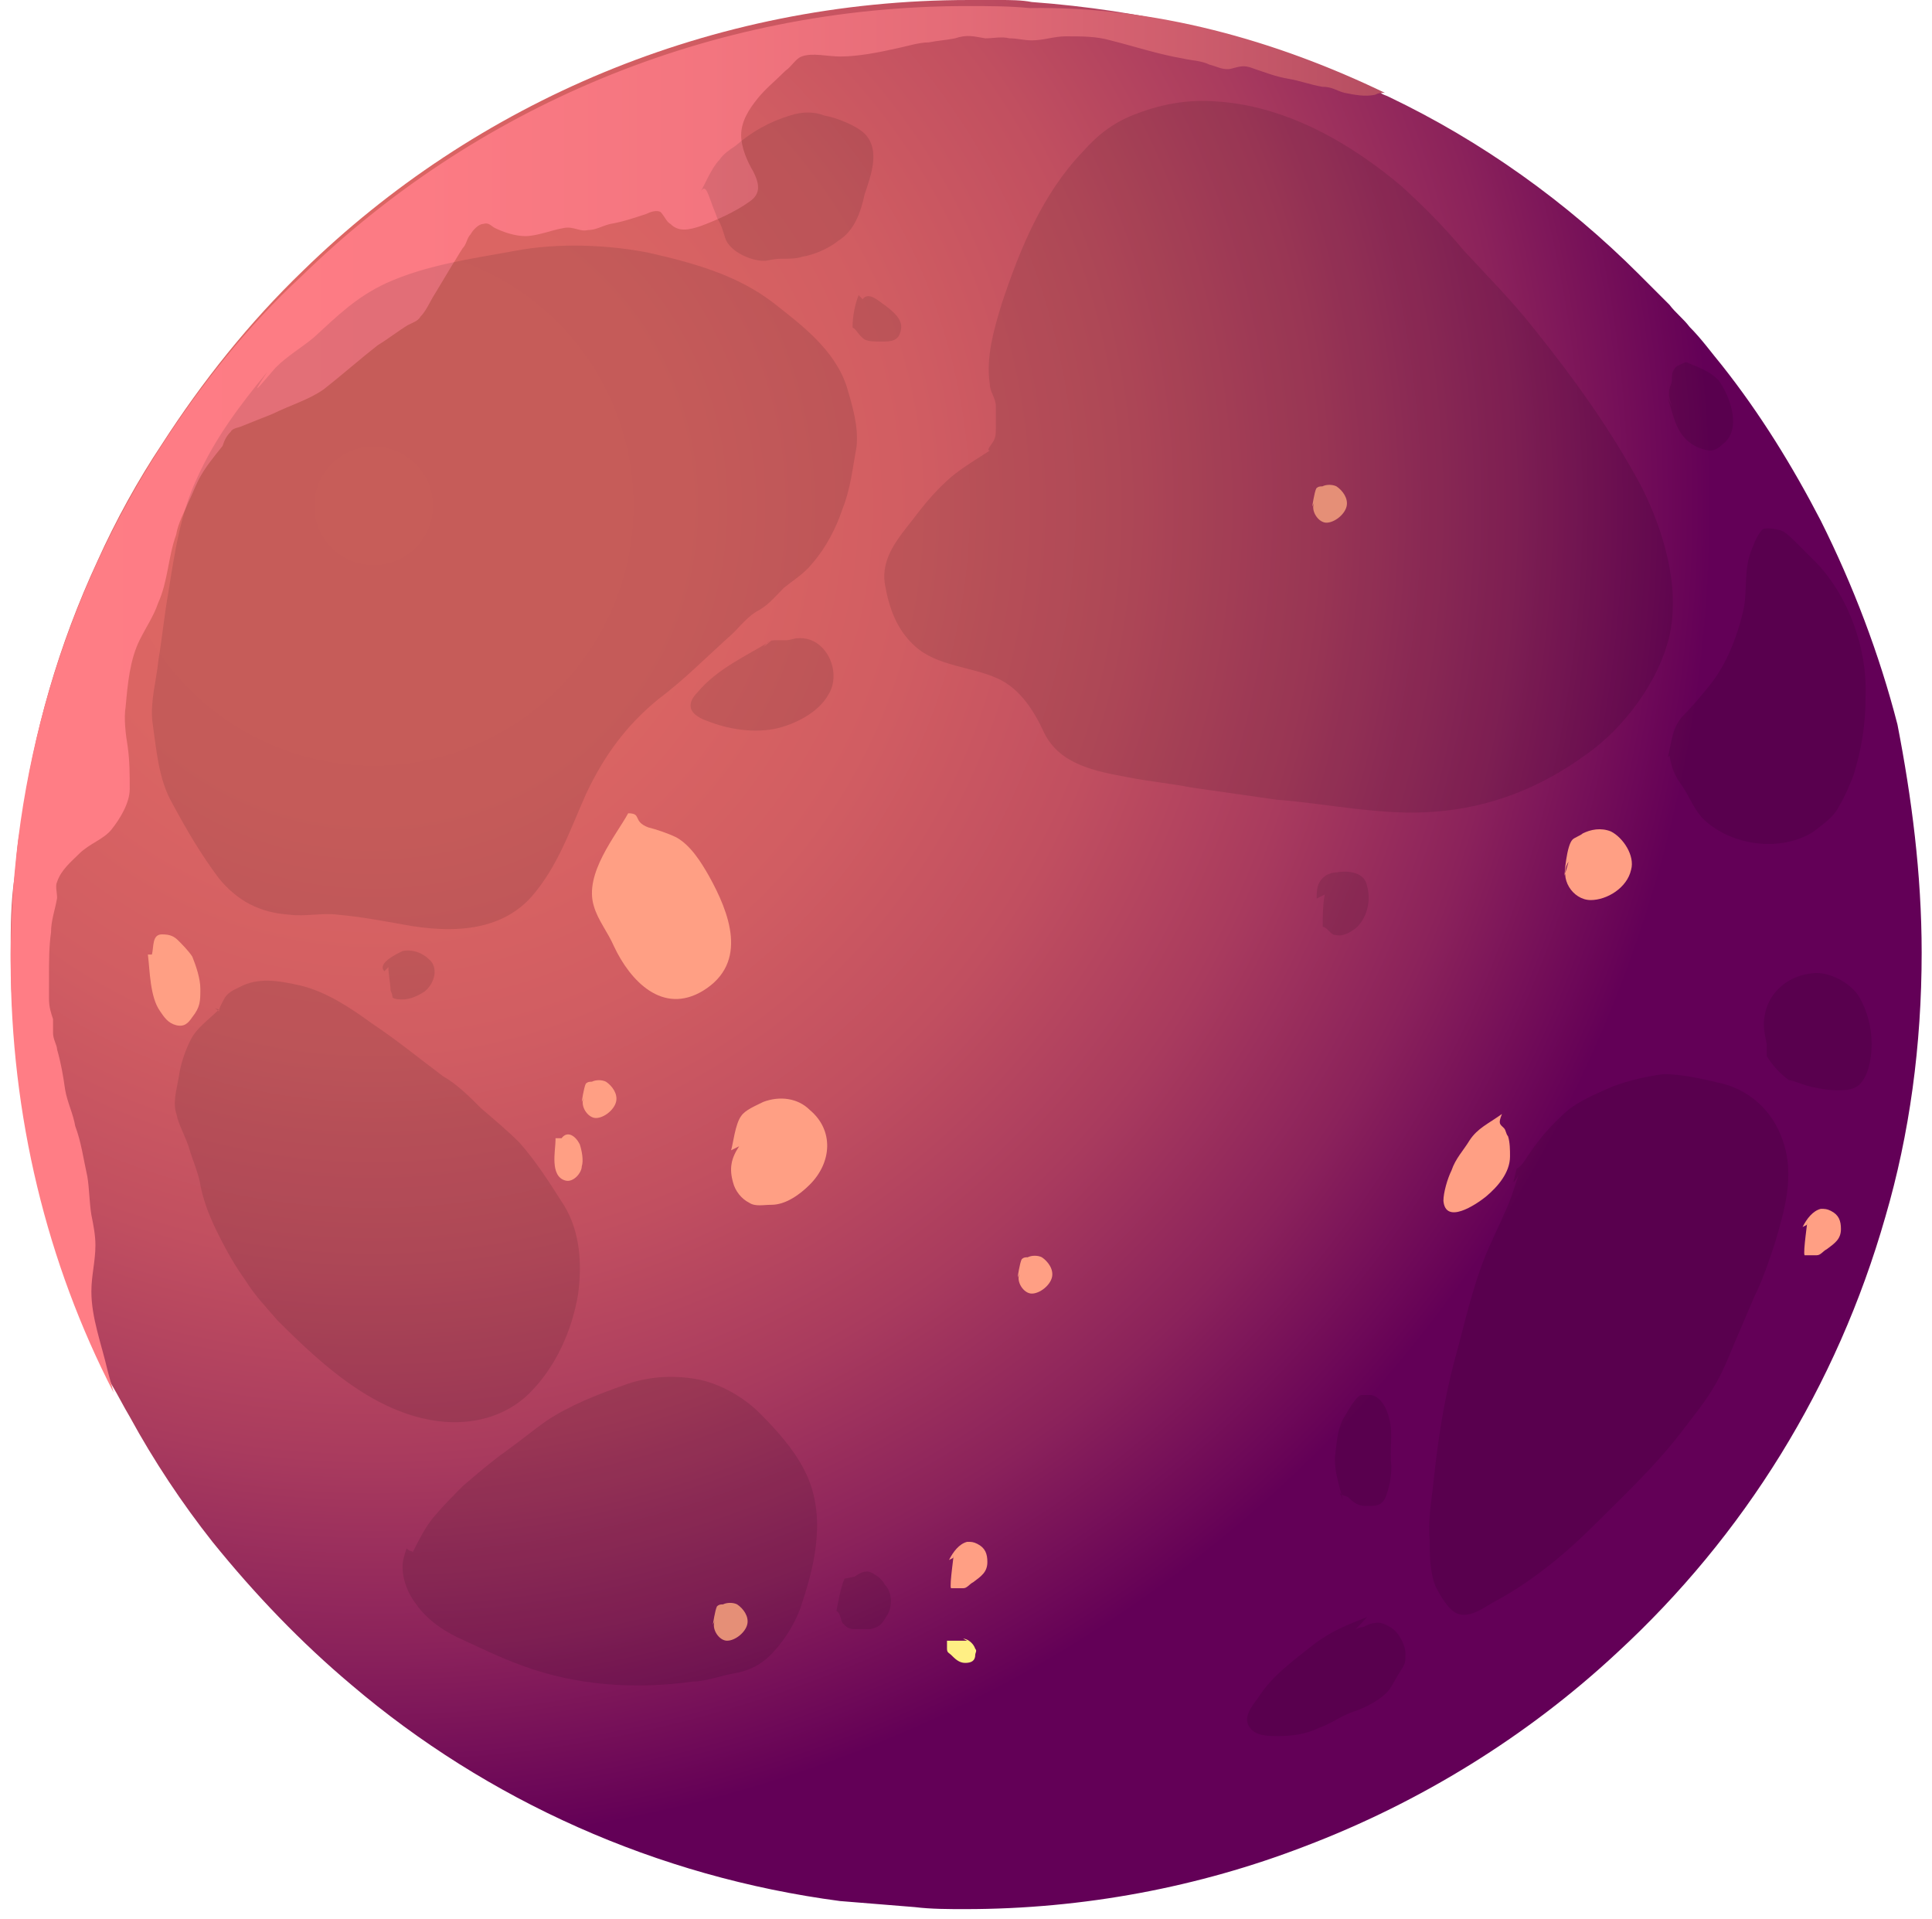 <svg width="151" height="150" viewBox="0 0 151 150" fill="none" xmlns="http://www.w3.org/2000/svg">
<path fill-rule="evenodd" clip-rule="evenodd" d="M150.192 74.443C150.192 81.698 149.246 88.637 147.353 95.104C143.568 108.352 136.313 120.023 126.377 129.171C119.437 135.637 111.078 140.842 101.931 144.312C93.729 147.466 84.739 149.201 75.434 149.201C74.172 149.201 72.753 149.201 71.491 149.043C69.598 148.886 67.548 148.728 65.656 148.57C51.303 146.677 38.055 140.684 27.488 131.694C23.545 128.382 19.917 124.597 16.605 120.496C14.239 117.5 12.031 114.188 10.139 110.718C9.666 109.929 9.193 108.983 8.719 108.194C8.246 107.248 7.773 106.459 7.458 105.513C6.196 102.674 5.092 99.678 4.146 96.681C3.515 94.473 2.884 92.265 2.411 90.057C2.095 88.48 1.78 86.903 1.622 85.168C1.149 81.698 0.833 78.228 0.833 74.6C0.833 72.55 0.834 70.5 1.149 68.45C1.307 67.188 1.307 65.926 1.622 64.664C2.568 57.252 4.619 50.312 7.615 43.846C9.035 40.691 10.77 37.537 12.662 34.698C15.817 29.809 19.444 25.235 23.703 21.134C37.109 8.044 55.562 0 75.749 0C76.538 0 77.327 0 78.115 0C78.904 0 79.85 3.60752e-06 80.639 0.158C84.897 0.473 89.155 1.104 93.098 2.05C95.464 2.681 97.83 3.312 100.038 4.101C101.615 4.574 103.035 5.205 104.612 5.836C105.716 6.309 106.82 6.782 107.924 7.255C108.082 7.413 108.239 7.413 108.555 7.57C115.81 11.04 122.434 15.772 128.112 21.45C128.9 22.238 129.689 23.027 130.477 23.815C130.951 24.446 131.581 24.919 132.055 25.55C133.001 26.497 133.79 27.601 134.578 28.547C137.575 32.332 140.098 36.433 142.306 40.691C144.83 45.738 146.88 51.1 148.3 56.621C149.404 62.298 150.192 68.292 150.192 74.443Z" fill="url(#paint0_radial_4_1475)"/>
<path fill-rule="evenodd" clip-rule="evenodd" d="M108.239 7.255C107.924 7.255 107.766 7.255 107.451 7.412C106.662 7.57 105.873 7.412 105.085 7.255C104.454 7.097 104.139 6.782 103.35 6.782C102.404 6.624 101.615 6.308 100.669 6.151C99.722 5.993 98.934 5.678 97.988 5.362C97.199 5.047 96.884 5.204 96.253 5.362C95.622 5.52 95.149 5.204 94.518 5.047C93.887 4.731 93.098 4.731 92.468 4.574C90.575 4.258 88.682 3.627 86.79 3.154C85.686 2.839 84.582 2.839 83.32 2.839C82.374 2.839 81.585 3.154 80.639 3.154C80.008 3.154 79.535 2.996 78.904 2.996C78.273 2.839 77.642 2.996 77.011 2.996C76.065 2.839 75.592 2.681 74.645 2.996C73.857 3.154 73.384 3.154 72.595 3.312C71.806 3.312 70.86 3.627 70.072 3.785C68.652 4.1 67.075 4.416 65.656 4.416C64.709 4.416 63.447 4.1 62.659 4.416C62.186 4.574 61.87 5.204 61.397 5.52C60.608 6.308 59.82 6.939 59.189 7.728C58.558 8.516 57.927 9.463 57.927 10.567C57.927 11.513 58.4 12.617 58.874 13.406C59.347 14.352 59.505 15.141 58.558 15.771C57.454 16.56 56.035 17.191 54.773 17.664C53.827 17.98 53.038 18.137 52.407 17.506C52.092 17.349 51.934 16.875 51.619 16.56C51.303 16.402 50.83 16.56 50.515 16.718C49.568 17.033 48.622 17.349 47.676 17.506C47.045 17.664 46.572 17.98 45.941 17.98C45.31 18.137 44.837 17.664 44.048 17.822C43.102 17.98 41.998 18.453 41.051 18.453C40.263 18.453 39.317 18.137 38.686 17.822C38.37 17.664 38.213 17.349 37.739 17.506C37.424 17.506 36.951 17.98 36.793 18.295C36.478 18.61 36.478 19.084 36.162 19.399C35.847 19.872 35.689 20.188 35.374 20.661C34.901 21.449 34.427 22.238 33.954 23.026C33.639 23.5 33.323 24.288 32.85 24.761C32.693 25.077 32.219 25.235 31.904 25.392C31.115 25.865 30.327 26.496 29.538 26.969C28.119 28.073 26.699 29.335 25.28 30.439C24.176 31.228 22.599 31.701 21.337 32.332C20.548 32.647 19.76 32.963 18.971 33.278C18.656 33.436 18.182 33.436 18.025 33.751C17.709 34.067 17.552 34.382 17.394 34.855C16.763 35.644 15.974 36.59 15.501 37.536C15.186 38.167 15.028 38.641 14.713 39.271C14.397 40.06 13.924 40.849 13.766 41.795C13.136 43.53 13.136 45.422 12.347 47.157C12.031 48.104 11.401 49.05 10.927 49.996C10.139 51.573 9.981 53.466 9.823 55.201C9.666 56.147 9.823 57.409 9.981 58.355C10.139 59.459 10.139 60.563 10.139 61.667C10.139 62.771 9.35 64.033 8.719 64.822C8.089 65.61 6.984 65.926 6.196 66.714C5.565 67.345 4.776 67.976 4.461 68.922C4.303 69.238 4.461 69.711 4.461 70.184C4.303 71.13 3.988 71.919 3.988 72.865C3.83 73.969 3.83 75.073 3.83 76.335C3.83 76.966 3.83 77.439 3.83 78.07C3.83 78.701 3.988 79.174 4.146 79.647C4.146 79.963 4.146 80.436 4.146 80.751C4.146 81.224 4.461 81.697 4.461 82.013C4.776 83.117 4.934 84.063 5.092 85.167C5.25 86.114 5.723 87.06 5.88 88.006C6.354 89.268 6.511 90.53 6.827 91.949C6.984 92.895 6.984 93.999 7.142 94.946C7.3 95.734 7.458 96.523 7.458 97.311C7.458 98.573 7.142 99.677 7.142 100.939C7.142 102.989 7.931 105.04 8.404 107.09C8.562 107.721 8.719 108.194 8.877 108.825C3.672 98.731 0.833 87.218 0.833 75.073C0.833 60.248 5.092 46.526 12.505 35.013C15.659 30.124 19.287 25.55 23.545 21.607C36.951 8.516 55.404 0.473 75.592 0.473C77.169 0.473 78.904 0.473 80.481 0.631C90.259 0.473 99.722 3.154 108.239 7.255Z" fill="url(#paint1_linear_4_1475)"/>
<path fill-rule="evenodd" clip-rule="evenodd" d="M49.096 63.56C48.15 65.295 45.626 68.291 46.415 70.815C46.73 71.919 47.519 72.865 47.992 73.969C49.254 76.65 51.777 79.332 54.931 77.439C58.559 75.231 56.982 71.288 55.405 68.449C54.774 67.345 53.985 66.083 52.881 65.453C52.25 65.137 51.304 64.822 50.673 64.664C49.411 64.191 50.2 63.56 49.096 63.56Z" fill="#FF9F84"/>
<path fill-rule="evenodd" clip-rule="evenodd" d="M57.139 89.899C57.297 89.426 57.455 87.849 57.928 87.218C58.243 86.745 59.032 86.429 59.663 86.114C60.924 85.641 62.344 85.798 63.29 86.745C65.183 88.322 65.025 90.845 63.29 92.58C62.502 93.369 61.397 94.157 60.293 94.157C59.663 94.157 59.032 94.315 58.559 93.999C57.928 93.684 57.455 93.053 57.297 92.422C56.981 91.318 57.139 90.53 57.77 89.583L57.139 89.899Z" fill="#FF9F84"/>
<path fill-rule="evenodd" clip-rule="evenodd" d="M43.418 89.11C43.418 89.899 42.945 91.949 44.206 92.265C44.837 92.422 45.468 91.634 45.468 91.161C45.626 90.687 45.468 89.899 45.311 89.426C44.995 88.795 44.364 88.322 43.891 88.953H43.418V89.11Z" fill="#FF9F84"/>
<path fill-rule="evenodd" clip-rule="evenodd" d="M11.559 74.6C11.717 75.862 11.717 77.912 12.505 79.016C12.821 79.489 13.136 79.963 13.767 80.12C14.398 80.278 14.713 79.963 15.029 79.489C15.659 78.701 15.659 78.228 15.659 77.281C15.659 76.493 15.344 75.546 15.029 74.758C14.713 74.285 14.24 73.812 13.925 73.496C13.609 73.181 13.294 73.023 12.663 73.023C11.874 73.023 12.032 73.969 11.874 74.6H11.559Z" fill="#FF9F84"/>
<path fill-rule="evenodd" clip-rule="evenodd" d="M122.277 68.449C122.277 68.291 122.435 66.083 122.908 65.61C123.065 65.453 123.539 65.295 123.696 65.137C124.327 64.822 125.116 64.664 125.904 64.979C126.851 65.453 127.797 66.872 127.482 67.976C127.166 69.395 125.589 70.342 124.327 70.342C122.908 70.342 121.804 68.607 122.592 67.345L122.277 68.449Z" fill="#FF9F84"/>
<path fill-rule="evenodd" clip-rule="evenodd" d="M45.468 86.114C45.468 86.114 45.626 85.01 45.784 84.694C45.941 84.537 46.099 84.537 46.257 84.537C46.572 84.379 47.045 84.379 47.361 84.537C47.834 84.852 48.307 85.483 48.149 86.114C47.992 86.745 47.203 87.375 46.572 87.375C45.941 87.375 45.31 86.429 45.626 85.798L45.468 86.114Z" fill="#FF9F84"/>
<path fill-rule="evenodd" clip-rule="evenodd" d="M79.535 99.835C79.535 99.835 79.693 98.731 79.851 98.415C80.008 98.257 80.166 98.257 80.324 98.257C80.639 98.1 81.112 98.1 81.428 98.257C81.901 98.573 82.374 99.204 82.216 99.835C82.059 100.466 81.27 101.096 80.639 101.096C80.008 101.096 79.377 100.15 79.693 99.519L79.535 99.835Z" fill="#FF9F84"/>
<path fill-rule="evenodd" clip-rule="evenodd" d="M102.562 39.587C102.562 39.587 102.72 38.483 102.878 38.168C103.035 38.01 103.193 38.01 103.351 38.01C103.666 37.852 104.139 37.852 104.455 38.01C104.928 38.325 105.401 38.956 105.243 39.587C105.086 40.218 104.297 40.849 103.666 40.849C103.035 40.849 102.404 39.902 102.72 39.272L102.562 39.587Z" fill="#FF9F84"/>
<path fill-rule="evenodd" clip-rule="evenodd" d="M55.72 126.962C55.72 126.962 55.877 125.858 56.035 125.543C56.193 125.385 56.351 125.385 56.508 125.385C56.824 125.228 57.297 125.228 57.612 125.385C58.086 125.701 58.559 126.332 58.401 126.962C58.243 127.593 57.455 128.224 56.824 128.224C56.193 128.224 55.562 127.278 55.877 126.647L55.72 126.962Z" fill="#FF9F84"/>
<path fill-rule="evenodd" clip-rule="evenodd" d="M117.388 87.06C116.284 87.848 115.495 88.164 114.864 89.11C114.391 89.899 113.76 90.529 113.445 91.476C113.129 92.107 112.814 93.211 112.814 93.841C112.972 95.734 115.337 94.157 116.126 93.526C117.072 92.737 118.019 91.633 118.019 90.372C118.019 89.899 118.019 89.268 117.861 88.795C117.703 88.637 117.703 88.321 117.545 88.164C117.23 87.848 117.072 87.848 117.388 87.06Z" fill="#FF9F84"/>
<path fill-rule="evenodd" clip-rule="evenodd" d="M141.203 95.734C141.36 94.946 140.887 97.942 141.045 98.1C141.36 98.1 141.676 98.1 141.991 98.1C142.307 98.1 142.464 97.785 142.78 97.627C143.411 97.154 143.884 96.838 143.884 96.05C143.884 95.419 143.726 94.946 143.095 94.63C142.78 94.473 142.622 94.473 142.307 94.473C141.676 94.63 141.203 95.261 140.887 95.892L141.203 95.734Z" fill="#FF9F84"/>
<path fill-rule="evenodd" clip-rule="evenodd" d="M75.592 128.224C76.223 128.224 74.015 128.224 74.015 128.224C74.015 128.382 74.015 128.697 74.015 128.855C74.015 129.17 74.173 129.17 74.331 129.328C74.646 129.644 74.961 129.959 75.435 129.959C75.908 129.959 76.223 129.801 76.223 129.328C76.223 129.17 76.381 129.013 76.223 128.855C76.066 128.382 75.592 128.066 75.277 128.066L75.592 128.224Z" fill="#FFEF84"/>
<path fill-rule="evenodd" clip-rule="evenodd" d="M74.489 121.758C74.646 120.969 74.173 123.966 74.331 124.124C74.646 124.124 74.962 124.124 75.277 124.124C75.593 124.124 75.75 123.808 76.066 123.651C76.697 123.177 77.17 122.862 77.17 122.073C77.17 121.443 77.012 120.969 76.381 120.654C76.066 120.496 75.908 120.496 75.593 120.496C74.962 120.654 74.489 121.285 74.173 121.916L74.489 121.758Z" fill="#FF9F84"/>
<g opacity="0.25">
<path opacity="0.4" fill-rule="evenodd" clip-rule="evenodd" d="M20.895 29.059C18.687 31.741 16.795 34.264 15.375 37.419C14.114 40.1 13.64 43.254 13.167 46.251C12.852 47.986 12.694 49.721 12.379 51.613C12.221 53.19 11.748 54.767 11.905 56.345C12.221 58.553 12.379 60.918 13.483 62.811C14.587 64.861 15.691 66.754 17.11 68.647C18.53 70.382 20.265 71.328 22.63 71.486C23.892 71.643 25.154 71.328 26.416 71.486C28.15 71.643 29.885 71.959 31.62 72.274C35.09 72.905 39.033 72.905 41.556 70.066C43.607 67.7 44.553 64.861 45.815 62.022C47.234 59.026 48.969 56.66 51.493 54.61C53.385 53.19 55.12 51.455 56.855 49.878C57.644 49.247 58.117 48.459 59.063 47.828C60.009 47.355 60.483 46.724 61.271 45.935C62.06 45.304 62.848 44.831 63.479 44.043C64.583 42.781 65.372 41.204 65.845 39.784C66.476 38.207 66.634 36.63 66.949 34.895C67.107 33.318 66.634 31.741 66.16 30.163C65.214 27.325 62.691 25.432 60.483 23.697C57.644 21.489 54.174 20.543 50.704 19.754C47.55 19.123 43.607 18.965 40.295 19.596C36.825 20.227 33.355 20.7 30.201 22.12C27.835 23.224 26.416 24.643 24.523 26.378C23.577 27.167 22.473 27.798 21.526 28.744C20.422 30.006 19.318 31.425 20.895 29.059Z" fill="black"/>
<path opacity="0.4" fill-rule="evenodd" clip-rule="evenodd" d="M54.647 15.18C55.12 14.392 55.593 13.13 56.224 12.499C56.54 12.026 57.013 11.71 57.486 11.395C58.748 10.291 60.167 9.502 61.744 9.029C62.691 8.714 63.637 8.714 64.425 9.029C65.372 9.187 66.949 9.818 67.58 10.449C68.842 11.71 68.053 13.761 67.58 15.18C67.264 16.6 66.791 18.019 65.529 18.808C64.741 19.439 63.637 19.912 62.691 20.07C62.217 20.227 61.587 20.227 60.956 20.227C60.483 20.227 60.009 20.385 59.694 20.385C58.59 20.385 57.013 19.596 56.697 18.65C56.54 18.177 56.382 17.546 56.066 17.073C55.909 16.6 55.751 16.284 55.593 15.811C55.278 15.023 55.12 14.234 54.647 15.18Z" fill="black"/>
<path opacity="0.4" fill-rule="evenodd" clip-rule="evenodd" d="M67.107 23.066C66.791 23.855 66.633 24.801 66.633 25.59C66.949 25.747 67.107 26.221 67.58 26.536C67.895 26.694 68.368 26.694 68.842 26.694C69.63 26.694 70.261 26.694 70.419 25.747C70.576 24.959 69.788 24.328 69.157 23.855C68.684 23.539 67.895 22.751 67.422 23.382L67.107 23.066Z" fill="black"/>
<path opacity="0.4" fill-rule="evenodd" clip-rule="evenodd" d="M77.358 35.211C76.412 35.841 75.308 36.472 74.362 37.261C73.258 38.207 72.311 39.311 71.365 40.573C70.261 41.992 68.842 43.569 69.157 45.62C69.472 47.512 70.103 49.247 71.523 50.509C73.258 52.086 75.939 52.086 77.989 53.033C79.724 53.821 80.828 55.556 81.617 57.291C82.878 59.814 85.717 60.288 88.241 60.761C89.818 61.076 91.553 61.234 93.13 61.549C95.338 61.865 97.546 62.18 99.754 62.496C103.855 62.811 107.956 63.757 112.056 63.442C116.472 63.127 120.415 61.549 123.885 59.026C126.882 56.975 129.721 53.19 130.509 49.563C131.298 45.778 130.036 41.519 128.301 38.049C125.935 33.633 123.096 29.69 119.942 25.747C118.207 23.539 116.315 21.647 114.422 19.596C112.845 17.704 111.268 16.127 109.533 14.549C105.432 11.08 100.385 8.241 95.023 7.925C92.972 7.768 90.922 8.083 88.872 8.872C87.137 9.502 85.875 10.449 84.613 11.868C81.459 15.18 79.724 19.439 78.305 23.697C77.674 25.747 77.043 27.955 77.358 30.006C77.358 30.637 77.832 31.11 77.832 31.741C77.832 32.371 77.832 32.845 77.832 33.476C77.832 33.791 77.832 34.106 77.674 34.422C77.516 34.737 77.043 35.211 77.358 35.211Z" fill="black"/>
<path opacity="0.4" fill-rule="evenodd" clip-rule="evenodd" d="M60.325 50.036C58.274 51.298 56.066 52.244 54.489 54.136C54.174 54.452 53.858 54.925 54.016 55.398C54.174 55.871 54.805 56.187 55.278 56.345C56.855 56.975 58.748 57.291 60.483 56.975C62.06 56.66 63.952 55.714 64.741 54.294C65.845 52.559 64.583 49.72 62.375 49.878C62.06 49.878 61.744 50.036 61.429 50.036C61.113 50.036 60.956 50.036 60.64 50.036C60.325 50.036 60.325 50.036 60.009 50.194C59.694 50.509 59.379 50.824 60.325 50.036Z" fill="black"/>
<path opacity="0.4" fill-rule="evenodd" clip-rule="evenodd" d="M17.11 78.898C16.322 79.687 15.375 80.318 14.902 81.264C14.429 82.21 14.114 83.157 13.956 84.261C13.798 85.207 13.483 86.153 13.798 87.1C13.956 87.888 14.429 88.677 14.745 89.623C15.06 90.727 15.533 91.673 15.691 92.777C16.006 94.197 16.479 95.301 17.11 96.563C17.741 97.824 18.372 98.928 19.161 100.032C19.949 101.294 20.738 102.083 21.684 103.187C25.154 106.657 29.255 110.442 34.301 111.073C36.825 111.388 39.506 110.757 41.399 108.865C43.449 106.814 44.711 103.975 45.184 101.136C45.499 98.771 45.342 96.247 44.08 94.197C42.976 92.462 41.872 90.727 40.61 89.308C39.664 88.361 38.718 87.573 37.614 86.626C36.667 85.68 35.721 84.734 34.617 84.103C32.724 82.683 30.989 81.264 29.097 80.002C27.362 78.74 25.469 77.479 23.419 77.006C22 76.69 20.422 76.375 19.003 77.006C18.372 77.321 17.899 77.479 17.583 77.952C17.426 78.267 17.11 78.74 17.11 79.056C16.795 78.74 16.637 78.74 17.11 78.898Z" fill="black"/>
<path opacity="0.4" fill-rule="evenodd" clip-rule="evenodd" d="M30.358 75.586C30.358 76.217 30.516 76.848 30.516 77.321C30.516 77.479 30.674 77.636 30.674 77.952C30.832 78.11 31.305 78.11 31.463 78.11C32.093 78.11 32.724 77.794 33.197 77.479C33.986 76.848 34.301 75.586 33.513 74.955C33.04 74.482 32.251 74.167 31.463 74.324C31.147 74.482 29.412 75.271 30.043 75.902L30.358 75.586Z" fill="black"/>
<path opacity="0.4" fill-rule="evenodd" clip-rule="evenodd" d="M130.352 59.184C130.667 57.922 130.667 56.975 131.456 56.029C132.244 55.241 133.033 54.294 133.664 53.506C134.925 51.929 135.714 49.878 136.187 47.986C136.66 46.251 136.187 44.516 136.976 42.781C137.133 42.308 137.449 41.677 137.764 41.361C138.08 41.204 139.026 41.361 139.341 41.519C139.657 41.677 140.13 42.15 140.446 42.465C140.919 42.939 141.392 43.412 142.023 44.043C144.546 46.724 145.966 50.825 145.808 54.452C145.808 56.66 145.492 58.553 144.862 60.603C144.546 61.392 144.231 62.18 143.758 62.969C143.284 63.915 142.496 64.388 141.707 65.019C139.184 66.596 135.399 66.123 133.19 64.073C132.402 63.284 132.086 62.338 131.456 61.392C130.982 60.761 130.667 60.13 130.509 59.184C130.509 59.026 130.509 59.026 130.352 59.184Z" fill="black"/>
<path opacity="0.4" fill-rule="evenodd" clip-rule="evenodd" d="M130.352 31.11C130.825 32.529 130.982 34.106 132.56 34.895C132.875 35.053 133.348 35.211 133.664 35.211C133.979 35.211 134.295 35.053 134.61 34.737C136.187 33.633 135.241 30.952 134.295 29.69C133.664 29.059 132.875 28.744 132.087 28.429C131.771 28.271 131.771 28.271 131.456 28.429C131.14 28.586 130.982 28.586 130.825 28.902C130.667 29.059 130.667 29.533 130.667 29.69C130.667 30.006 130.509 30.163 130.509 30.321C130.352 30.794 130.509 31.267 130.667 31.741L130.352 31.11Z" fill="black"/>
<path opacity="0.4" fill-rule="evenodd" clip-rule="evenodd" d="M118.68 91.831C118.365 92.777 118.049 93.881 117.576 94.828C117.103 95.932 116.63 96.878 116.157 97.982C115.053 100.663 114.422 103.66 113.633 106.499C112.845 109.495 112.372 112.65 112.056 115.646C111.898 117.224 111.583 118.801 111.741 120.378C111.741 121.482 111.741 122.901 112.214 124.005C112.529 124.636 113.16 125.74 113.791 126.056C114.737 126.529 115.841 125.74 116.63 125.267C119.627 123.69 122.308 121.482 124.674 119.116C127.039 116.75 129.405 114.542 131.455 111.861C132.402 110.599 133.348 109.495 134.137 108.076C134.768 106.972 135.241 105.71 135.714 104.606C136.187 103.502 136.66 102.398 137.133 101.294C137.764 100.032 138.237 98.613 138.71 97.194C139.499 94.512 140.288 91.831 139.341 89.15C138.553 86.784 136.66 85.049 134.137 84.576C132.875 84.261 131.298 83.945 130.036 83.945C128.774 84.103 127.355 84.418 126.093 84.891C124.989 85.365 123.885 85.838 122.939 86.469C122.466 86.784 121.992 87.257 121.519 87.73C120.731 88.519 120.1 89.308 119.469 90.254C119.154 90.727 118.996 91.043 118.523 91.358C118.365 92.147 118.049 92.935 118.68 91.831Z" fill="black"/>
<path opacity="0.4" fill-rule="evenodd" clip-rule="evenodd" d="M106.852 126.371C105.275 127.002 104.013 127.475 102.593 128.579C101.016 129.841 99.439 130.945 98.335 132.68C97.862 133.311 97.073 134.257 97.704 135.046C98.177 135.677 99.124 135.677 99.912 135.677C101.016 135.677 102.12 135.519 103.066 135.046C104.013 134.73 104.801 134.099 105.748 133.784C106.694 133.469 107.956 132.838 108.587 132.049C108.902 131.576 109.217 130.945 109.533 130.472C109.848 129.999 109.848 129.841 109.848 129.21C109.848 128.579 109.375 127.791 109.06 127.475C108.744 127.16 107.956 126.687 107.483 126.844C107.167 126.844 106.852 127.002 106.536 127.16C105.905 127.16 105.432 127.948 106.852 126.371Z" fill="black"/>
<path opacity="0.4" fill-rule="evenodd" clip-rule="evenodd" d="M104.959 117.224C104.644 115.962 104.328 115.173 104.328 113.912C104.486 112.808 104.486 111.861 104.959 110.915C105.274 110.442 105.905 109.18 106.378 109.022C106.536 109.022 107.009 109.022 107.167 109.022C107.956 109.18 108.429 110.126 108.587 110.915C108.902 112.019 108.586 113.281 108.744 114.542C108.744 115.489 108.587 116.277 108.271 117.066C107.956 117.697 107.483 117.697 106.852 117.697C106.221 117.697 105.905 117.539 105.432 117.066C105.274 116.908 104.959 116.908 104.801 116.751C104.486 116.435 104.486 116.12 104.959 117.224Z" fill="black"/>
<path opacity="0.4" fill-rule="evenodd" clip-rule="evenodd" d="M103.54 69.908C103.382 70.697 103.382 71.643 103.382 72.432C103.697 72.432 104.013 73.063 104.328 73.063C104.959 73.22 105.432 72.905 105.905 72.59C106.852 71.801 107.167 70.381 106.852 69.277C106.694 68.173 105.432 68.016 104.486 68.173C104.17 68.173 103.697 68.331 103.54 68.489C102.909 68.962 102.909 69.593 102.909 70.224L103.54 69.908Z" fill="black"/>
<path opacity="0.4" fill-rule="evenodd" clip-rule="evenodd" d="M32.251 121.324C32.724 120.378 33.197 119.432 33.828 118.643C34.617 117.697 35.406 116.908 36.194 116.12C37.298 115.173 38.402 114.227 39.506 113.438C40.61 112.65 41.556 111.861 42.66 111.073C44.553 109.811 46.603 109.022 48.812 108.234C50.546 107.603 52.439 107.445 54.332 107.761C56.224 108.076 58.117 109.18 59.379 110.442C60.64 111.704 62.06 113.281 62.848 114.858C64.583 118.17 63.795 121.955 62.691 125.267C62.218 126.844 61.114 128.579 59.852 129.683C59.063 130.314 58.275 130.63 57.328 130.787C56.382 130.945 55.12 131.418 54.174 131.418C49.6 132.049 45.026 131.734 40.768 130.156C39.033 129.526 37.456 128.737 35.721 127.948C34.459 127.318 33.355 126.529 32.566 125.425C31.936 124.636 31.462 123.532 31.462 122.428C31.462 121.955 31.62 121.482 31.778 121.009C32.093 121.324 32.251 121.167 32.251 121.324Z" fill="black"/>
<path opacity="0.4" fill-rule="evenodd" clip-rule="evenodd" d="M66.003 123.375C65.687 124.163 65.529 125.109 65.372 125.898C65.687 126.056 65.687 126.529 65.845 126.844C66.16 127.16 66.318 127.318 66.791 127.318C67.264 127.318 67.738 127.318 68.053 127.318C68.684 127.16 68.842 127.002 69.157 126.529C69.472 126.056 69.63 125.74 69.63 125.109C69.63 124.636 69.472 124.163 69.157 123.848C68.999 123.532 68.684 123.217 68.368 123.059C67.738 122.586 67.264 122.901 66.791 123.217L66.003 123.375Z" fill="black"/>
<path opacity="0.4" fill-rule="evenodd" clip-rule="evenodd" d="M139.814 84.418C139.184 83.945 138.553 83.314 138.08 82.526C138.08 82.21 138.08 81.895 138.08 81.579C137.922 80.791 137.764 80.16 137.922 79.371C138.237 77.479 139.814 76.217 141.707 76.059C142.969 75.902 144.704 76.848 145.335 77.952C145.965 79.056 146.281 80.318 146.281 81.579C146.281 82.526 146.123 83.787 145.492 84.576C145.019 85.207 144.231 85.207 143.6 85.207C142.811 85.207 142.022 85.049 141.392 84.892C140.761 84.734 140.13 84.418 139.814 84.418Z" fill="black"/>
</g>
<defs>
<radialGradient id="paint0_radial_4_1475" cx="0" cy="0" r="1" gradientUnits="userSpaceOnUse" gradientTransform="translate(29.173 39.508) scale(120.026 120.026)">
<stop offset="0.006" stop-color="#DE6863"/>
<stop offset="0.202" stop-color="#DB6563"/>
<stop offset="0.354" stop-color="#D15D62"/>
<stop offset="0.492" stop-color="#C14F60"/>
<stop offset="0.621" stop-color="#A93B5E"/>
<stop offset="0.744" stop-color="#8B225B"/>
<stop offset="0.861" stop-color="#670357"/>
<stop offset="0.872" stop-color="#630057"/>
</radialGradient>
<linearGradient id="paint1_linear_4_1475" x1="0.727" y1="53.958" x2="108.212" y2="53.958" gradientUnits="userSpaceOnUse">
<stop offset="0.011" stop-color="#FF7D85"/>
<stop offset="0.298" stop-color="#FC7B84"/>
<stop offset="0.509" stop-color="#F3757F"/>
<stop offset="0.695" stop-color="#E36B77"/>
<stop offset="0.866" stop-color="#CC5C6C"/>
<stop offset="1" stop-color="#B54D61"/>
</linearGradient>
</defs>
</svg>
